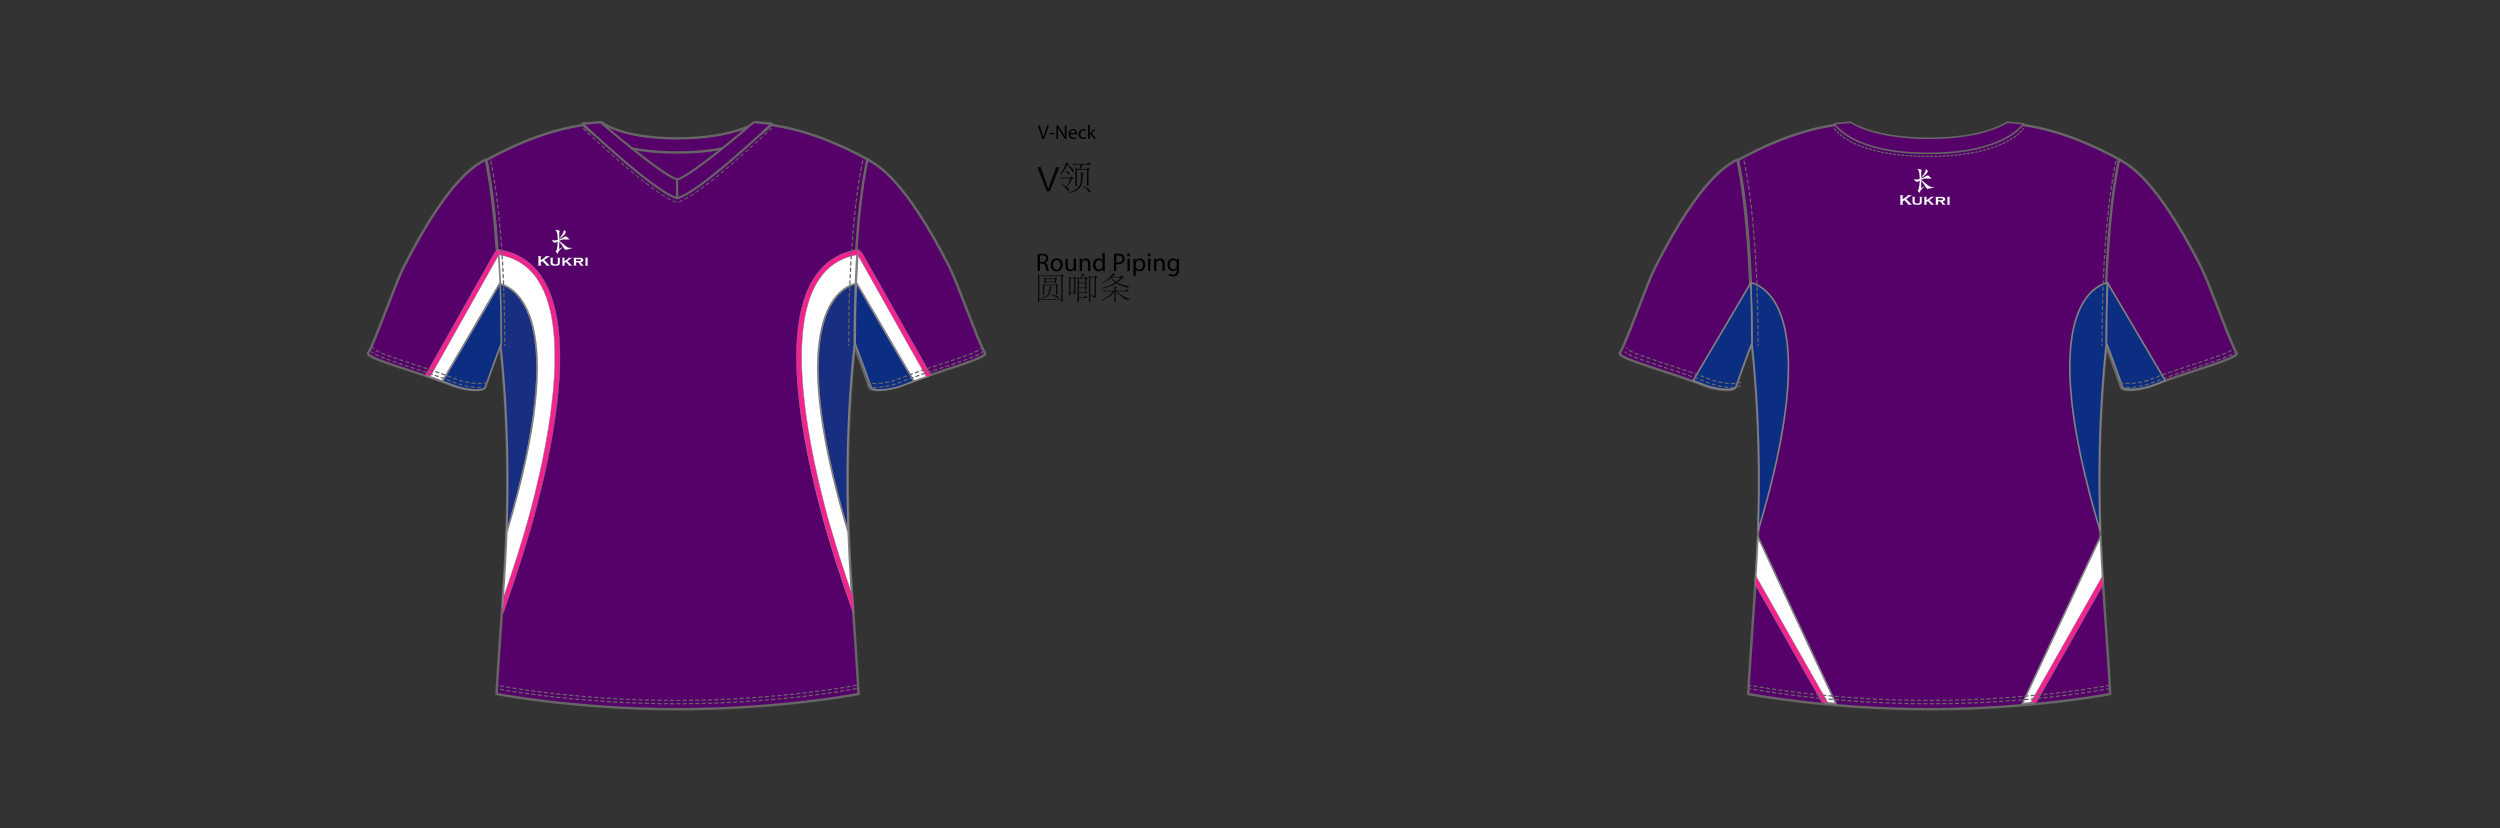 <?xml version="1.0" encoding="UTF-8"?><svg xmlns:xlink="http://www.w3.org/1999/xlink" xmlns="http://www.w3.org/2000/svg" contentScriptType="text/ecmascript" zoomAndPan="magnify" contentStyleType="text/css" style="position: relative; overflow: visible;" version="1.1" width="1600" preserveAspectRatio="xMinYMin meet" viewBox="0 0 1600 530" height="530" x="0" y="0"><rect x="0" y="0" width="1600" height="530" fill="#333333" stroke="none"/><svg contentScriptType="text/ecmascript" zoomAndPan="magnify" xmlns:xlink="http://www.w3.org/1999/xlink" contentStyleType="text/css" id="102_FRONT" style="overflow: visible;" version="1.1" width="880" preserveAspectRatio="xMinYMin meet" viewBox="-160 0 660 503" height="530" class="" xmlns="http://www.w3.org/2000/svg" x="0" y="0">
    <svg contentScriptType="text/ecmascript" zoomAndPan="magnify" xmlns:xlink="http://www.w3.org/1999/xlink" contentStyleType="text/css" id="71_1_BODY_FRONT" style="" version="1.1" width="235" xml:space="preserve" preserveAspectRatio="xMidYMid meet" viewBox="-0.604 -0.296 235 358" height="358" xmlns="http://www.w3.org/2000/svg" x="134.00" y="74.00">
        <defs/>
        <g>
            <path stroke-linecap="round" fabric-x="249.63" fabric-y="167.48" fill="#56006A" data-p="1" stroke-linejoin="round" id="71_1_BODY_FRONT_L0_S1" d="M159.11,3.835    c-6.719,2.957-19.946,6.98-42.163,6.98c-22.218,0-35.445-4.023-42.164-6.98c-3.904-1.718-5.611-3.075-5.611-3.075    C54.984,1.425,31.774,5.793,0.76,22.972c0,0,8.523,33.926,8.523,112.084c8.238,76.441,2.334,140.611,1.054,160.633    c-0.577,8.965-3.272,47.105-3.284,51.537c0,0,47.33,9.244,110.019,9.244c62.688,0,109.77-9.244,109.77-9.244    c-0.012-4.432-2.707-42.572-3.284-51.537c-1.28-20.021-7.185-84.191,1.055-160.633c0-78.158,8.523-112.084,8.523-112.084    C202.118,5.793,178.909,1.425,164.723,0.76C164.723,0.76,163.015,2.118,159.11,3.835z" stroke="#666465" stroke-width="1.52"/></g></svg>
    <svg contentScriptType="text/ecmascript" zoomAndPan="magnify" xmlns:xlink="http://www.w3.org/1999/xlink" contentStyleType="text/css" id="83_1_SLEEVE_FRONT" version="1.1" width="378" xml:space="preserve" preserveAspectRatio="xMidYMid meet" viewBox="-0.765 -0.145 378 142" height="142" xmlns="http://www.w3.org/2000/svg" x="62.00" y="96.00">
        <defs/>
        <g>
            <path stroke-linecap="round" fill="#56006A" data-p="1" stroke-linejoin="round" d="M72.229,0.76    c0,0,8.505,33.856,8.505,111.852c-1.624,3.681-9.883,26.881-9.883,26.881c-2.67,2.67-14.073,0.475-18.523-1.328    c-20.613-8.353-53.83-16.667-51.447-19.996c3.393-4.74,16.389-41.957,21.496-52.002C50.365,11.137,66.923,3.7,72.229,0.76z" id="83_1_SLEEVE_FRONT_L0_S1" stroke="#666465" stroke-width="1.52"/>
            <path stroke-linecap="round" fabric-x="383.19" fabric-y="146.28" fill="#56006A" data-p="1" stroke-linejoin="round" d="M304.122,0.76    c0,0-8.505,33.856-8.505,111.852c1.624,3.681,9.883,26.881,9.883,26.881c2.67,2.67,14.073,0.475,18.523-1.328    c20.613-8.353,53.83-16.667,51.447-19.996c-3.393-4.74-16.389-41.957-21.496-52.002C325.986,11.137,309.429,3.7,304.122,0.76z" id="83_1_SLEEVE_FRONT_L1_S1" stroke="#666465" stroke-width="1.52"/></g></svg>
    <svg contentScriptType="text/ecmascript" zoomAndPan="magnify" xmlns:xlink="http://www.w3.org/1999/xlink" contentStyleType="text/css" id="5739_1_PANEL_FRONT" version="1.1" width="221" xml:space="preserve" preserveAspectRatio="xMidYMid meet" viewBox="-0.908 -0.436 221 217" height="217" xmlns="http://www.w3.org/2000/svg" x="141.00" y="153.00">
        <defs/>
        <g>
            <path fabric-x="348.21" fabric-y="197.16" fill="#172E81" data-p="3" id="5739_1_PANEL_FRONT_L0_S3" d="M213.298,169.801C173.76,38.09,208.673,21.067,217.716,18.877    c-0.431,11.015-0.692,23.322-0.692,36.991C212.267,99.997,212.231,140.026,213.298,169.801z" stroke="#807F83"/>
            <path data-p="2" fill="#FFFFFF" d="M201.797,173.152c-0.949-3.231-1.814-6.052-2.769-9.502    C181.993,101.904,165.791,8.633,218.646,0.588c-0.355,5.645-0.673,11.737-0.93,18.289c-9.043,2.19-43.956,19.213-4.418,150.924    c0.769,21.49,2.108,37.633,2.656,46.121c-0.745-1.645-2.519-6.751-6.428-18.265C207.233,190.904,204.461,182.23,201.797,173.152z" id="5739_1_PANEL_FRONT_L1_S2" stroke="#807F83"/>
            <path data-p="3" fill="#172E81" d="M5.886,169.801C45.424,38.089,10.511,21.067,1.468,18.876    C1.896,29.892,2.16,42.198,2.16,55.868C6.917,99.997,6.95,140.026,5.886,169.801z" id="5739_1_PANEL_FRONT_L2_S3" stroke="#807F83"/>
            <path data-p="2" fill="#FFFFFF" d="M17.387,173.152c0.949-3.231,1.814-6.052,2.767-9.502    C37.188,101.904,53.393,8.633,0.538,0.588c0.355,5.645,0.673,11.737,0.93,18.289c9.043,2.19,43.956,19.213,4.418,150.924    c-0.769,21.49-2.108,37.633-2.656,46.121c0.745-1.645,2.519-6.751,6.426-18.265C11.946,190.904,14.723,182.23,17.387,173.152z" id="5739_1_PANEL_FRONT_L3_S2" stroke="#807F83"/></g></svg>
    <svg contentScriptType="text/ecmascript" zoomAndPan="magnify" xmlns:xlink="http://www.w3.org/1999/xlink" contentStyleType="text/css" id="5741_1_PANEL_FRONT" version="1.1" width="306" xml:space="preserve" preserveAspectRatio="xMidYMid meet" viewBox="-0.56 -0.511 306 87" height="87" xmlns="http://www.w3.org/2000/svg" x="99.00" y="151.00">
        <defs/>
        <g>
            <path data-p="3" fill="#0C2E82" id="5741_1_PANEL_FRONT_L0_S3" d="M35.057,84.126c0,0,8.259-23.2,9.883-26.881c0-13.185-0.243-25.104-0.647-35.816    l-0.024-1.342l-1.063,1.798L9.206,80.003l0,0c1.171,0.447,6.222,2.347,7.327,2.795C20.983,84.601,32.387,86.796,35.057,84.126z" stroke="#807F83"/>
            <polygon data-p="2" fill="#FFFFFF" id="5741_1_PANEL_FRONT_L1_S2" points="43.295,1.739 0.73,77.065 9.206,80.003 44.268,20.087 " stroke="#807F83"/>
            <path data-p="3" fill="#0C2E82" id="5741_1_PANEL_FRONT_L2_S3" d="M269.727,84.126c0,0-8.259-23.2-9.883-26.881c0-13.185,0.243-25.104,0.647-35.816    l0.024-1.342l1.063,1.798l33.999,58.118l0,0c-1.171,0.447-6.222,2.347-7.327,2.795C283.8,84.601,272.396,86.796,269.727,84.126z" stroke="#807F83"/>
            <polygon data-p="2" fill="#FFFFFF" id="5741_1_PANEL_FRONT_L3_S2" points="261.488,1.739 304.053,77.065 295.577,80.003 260.516,20.087 " stroke="#807F83"/></g></svg>
    <svg contentScriptType="text/ecmascript" zoomAndPan="magnify" xmlns:xlink="http://www.w3.org/1999/xlink" data-edging="Round Piping" contentStyleType="text/css" id="5744_1_EDGING_FRONT" style="" version="1.1" width="220" xml:space="preserve" preserveAspectRatio="xMidYMid meet" viewBox="-0.561 -0.474 220 222" height="222" xmlns="http://www.w3.org/2000/svg" x="142.00" y="151.00">
        <defs/>
        <g>
            <path data-p="4" fill="#F2238F" id="5744_1_EDGING_FRONT_L0_S4" d="M1.001,3.321c10.044,1.835,17.924,7.132,23.428,15.751    c20.536,32.154,4.889,104.78-6.267,145.209c-0.686,2.485-1.319,4.618-1.989,6.875l-0.771,2.604    c-2.413,8.224-5.152,16.906-7.712,24.445c-1.014,2.985-1.952,5.766-2.8,8.277c-0.53,1.571-1.025,3.039-1.484,4.392    c-0.178,2.517-0.332,4.699-0.448,6.513c-0.057,0.879-0.134,2.047-0.227,3.429l0.294,0.133c0.583-1.287,2.224-6.148,4.708-13.508    c0.847-2.509,1.784-5.289,2.797-8.271c2.573-7.578,5.326-16.302,7.751-24.564l0.768-2.595c0.675-2.272,1.312-4.417,2.006-6.931    c13.788-49.972,26.004-116.148,5.902-147.622c-6.1-9.551-14.802-15.342-26.01-17.206L0.261,0.161L0.135,0.144    c0.094,1.43,0.189,1.643,0.278,3.132L1.001,3.321z" stroke-width="0.25" stroke="#807F83"/>
            <path fabric-x="341.85" fabric-y="162.18" fill="#F2238F" data-p="4" d="M217.78,3.321c-10.044,1.835-17.924,7.132-23.428,15.751    c-20.536,32.154-4.889,104.78,6.267,145.209c0.686,2.485,1.319,4.618,1.989,6.875l0.771,2.604    c2.413,8.224,5.152,16.906,7.712,24.445c1.014,2.985,1.952,5.766,2.8,8.277c0.53,1.571,1.025,3.039,1.484,4.392    c0.178,2.517,0.332,4.699,0.448,6.513c0.057,0.879,0.134,2.047,0.227,3.429l-0.294,0.133c-0.583-1.287-2.224-6.148-4.708-13.508    c-0.847-2.509-1.784-5.289-2.797-8.271c-2.573-7.578-5.326-16.302-7.751-24.564l-0.768-2.595    c-0.675-2.272-1.312-4.417-2.006-6.931c-13.788-49.972-26.004-116.148-5.902-147.622c6.1-9.551,14.802-15.342,26.01-17.206    l0.687-0.091l0.126-0.017c-0.094,1.43-0.189,1.643-0.278,3.132L217.78,3.321z" id="5744_1_EDGING_FRONT_L1_S4" stroke="#807F83" stroke-width="0.25"/></g></svg>
    <svg contentScriptType="text/ecmascript" zoomAndPan="magnify" xmlns:xlink="http://www.w3.org/1999/xlink" data-edging="Round Piping" contentStyleType="text/css" id="3109_3_EDGING_FRONT" style="" version="1.1" width="308" xml:space="preserve" preserveAspectRatio="xMidYMid meet" viewBox="-0.245 -0.371 308 79" height="79" xmlns="http://www.w3.org/2000/svg" x="98.00" y="151.00">
        <defs/>
        <g>
            <path data-p="4" fill="#F2238F" id="3109_3_EDGING_FRONT_L0_S4" d="M266.025,3.437l41.369,73.247c-0.967,0.324-1.934,0.667-2.896,0.995    l-41.65-74.065c0.089-1.49,0.175-1.804,0.269-3.233C263.117,0.38,264.442,0.603,266.025,3.437z" stroke-width="0.25" stroke="#807F83"/>
            <path data-p="4" fill="#F2238F" id="3109_3_EDGING_FRONT_L1_S4" d="M41.552,3.203L0.183,76.45c0.967,0.324,1.934,0.667,2.896,0.995    l41.65-74.065c-0.089-1.49-0.175-1.804-0.269-3.233C44.46,0.146,43.135,0.369,41.552,3.203z" stroke-width="0.25" stroke="#807F83"/></g></svg>
    <svg xmlns:a="http://ns.adobe.com/AdobeSVGViewerExtensions/3.0/" contentScriptType="text/ecmascript" zoomAndPan="magnify" xmlns:xlink="http://www.w3.org/1999/xlink" contentStyleType="text/css" id="109_1_STITCHING_FRONT" version="1.0" width="373" xml:space="preserve" preserveAspectRatio="xMidYMid meet" viewBox="-0.456 -0.52 373 331" height="331" xmlns="http://www.w3.org/2000/svg" x="65.00" y="97.00">
        <defs/>
        <g>
            <path stroke-linecap="round" fill="none" stroke-linejoin="round" stroke-dasharray="1.927 1.927" id="109_1_STITCHING_FRONT_L0" d="    M72.614,0.385c0,0,8.506,33.856,8.506,111.852" stroke="#666465" stroke-width="0.769"/>
            <path stroke-linecap="round" fill="none" stroke-linejoin="round" stroke-dasharray="1.927 1.927" id="109_1_STITCHING_FRONT_L1" d="    M298.534,0.385c0,0-8.507,33.856-8.507,111.852" stroke="#666465" stroke-width="0.769"/>
            <path stroke-linecap="round" fill="none" stroke-linejoin="round" stroke-dasharray="1.921 1.921" id="109_1_STITCHING_FRONT_L2" d="    M301.413,136.709c2.662,2.661,14.271,0.234,18.707-1.563c18.617-7.545,47.553-15.057,51.061-18.871" stroke="#666465" stroke-width="0.767"/>
            <path stroke-linecap="round" fill="none" stroke-linejoin="round" stroke-dasharray="1.921 1.921" id="109_1_STITCHING_FRONT_L3" d="    M300.925,134.569c3.494,1.979,14.014,0.218,18.174-1.468c19.256-7.804,49.553-15.573,51.328-19.252" stroke="#666465" stroke-width="0.767"/>
            <path stroke-linecap="round" fill="none" stroke-linejoin="round" stroke-dasharray="1.921 1.921" id="109_1_STITCHING_FRONT_L4" d="    M70.151,136.709c-2.66,2.661-14.27,0.234-18.707-1.563c-18.617-7.545-47.551-15.057-51.061-18.871" stroke="#666465" stroke-width="0.767"/>
            <path stroke-linecap="round" fill="none" stroke-linejoin="round" stroke-dasharray="1.921 1.921" id="109_1_STITCHING_FRONT_L5" d="    M70.64,134.569c-3.492,1.979-14.012,0.218-18.174-1.468C33.21,125.298,2.915,117.528,1.138,113.85" stroke="#666465" stroke-width="0.767"/>
            <path stroke-linecap="round" fill="none" stroke-linejoin="round" stroke-dasharray="1.921 1.921" id="109_1_STITCHING_FRONT_L6" d="    M294.618,320.763c0,0-46.842,9.196-109.213,9.196c-62.367,0-109.457-9.196-109.457-9.196" stroke="#666465" stroke-width="0.767"/>
            <path stroke-linecap="round" fill="none" stroke-linejoin="round" stroke-dasharray="1.921 1.921" id="109_1_STITCHING_FRONT_L7" d="    M294.618,318.719c0,0-46.842,9.195-109.213,9.195c-62.367,0-109.457-9.195-109.457-9.195" stroke="#666465" stroke-width="0.767"/></g></svg>
    <svg contentScriptType="text/ecmascript" zoomAndPan="magnify" xmlns:xlink="http://www.w3.org/1999/xlink" contentStyleType="text/css" id="159_1_COLLAR_FRONT" version="1.1" width="117" xml:space="preserve" preserveAspectRatio="xMidYMid meet" viewBox="-0.162 -0.515 117 51" height="51" xmlns="http://www.w3.org/2000/svg" x="193.00" y="73.00">
        <defs/>
        <g>
            <path stroke-linecap="round" fill="#56006A" data-p="1" stroke-linejoin="round" d="M106.332,0.744    c0,0-14.012,9.785-48.189,9.785S12.22,0.744,12.22,0.744L0.744,1.695c0,0,10.032,17.41,57.398,17.41    c46.822,0,57.398-17.41,57.398-17.41L106.332,0.744z" id="159_1_COLLAR_FRONT_L0_S1" stroke="#666465" stroke-width="1.487"/>
            <path stroke-linecap="round" fill="#56006A" data-p="1" stroke-linejoin="round" d="M0.751,1.695    c0,0,43.813,41.771,57.373,45.165l0.025-11.412C49.211,33.307,11.667,0.744,11.667,0.744L0.751,1.695" id="159_1_COLLAR_FRONT_L1_S1" stroke="#666465" stroke-width="1.3"/>
            <path stroke-linecap="round" fabric-x="289.91" fabric-y="82.68" fill="#56006A" data-p="1" stroke-linejoin="round" d="M115.546,1.695    c0,0-43.813,41.771-57.373,45.165L58.15,35.448c8.938-2.141,46.481-34.704,46.481-34.704L115.546,1.695" id="159_1_COLLAR_FRONT_L2_S1" stroke="#666465" stroke-width="1.3"/>
            <path stroke-linecap="round" fill="none" stroke-linejoin="round" stroke-dasharray="1.95 1.95" d="    M115.546,4.294c0,0-43.861,41.772-57.422,45.165C44.565,46.067,0.751,4.294,0.751,4.294" id="159_1_COLLAR_FRONT_L3" stroke="#666465" stroke-width="0.65"/></g></svg>
    <svg xmlns:a="http://ns.adobe.com/AdobeSVGViewerExtensions/3.0/" contentScriptType="text/ecmascript" zoomAndPan="magnify" xmlns:xlink="http://www.w3.org/1999/xlink" contentStyleType="text/css" id="23259_1_SIDESPLITS_FRONT" version="1.0" width="95" xml:space="preserve" preserveAspectRatio="xMidYMid meet" viewBox="0 -0.75 95 57" height="57" class="dummy" xmlns="http://www.w3.org/2000/svg" x="0.00" y="0.00">
        <defs/>
        <g/></svg>
    <svg contentScriptType="text/ecmascript" zoomAndPan="magnify" xmlns:xlink="http://www.w3.org/1999/xlink" contentStyleType="text/css" id="496_1_BRANDING_FRONT" version="1.1" width="32" xml:space="preserve" preserveAspectRatio="xMidYMid meet" viewBox="-0.625 -0.603 32 23" height="23" xmlns="http://www.w3.org/2000/svg" x="166.00" y="139.00">
        <defs/>
        <g>
            <path data-p="3" fill="#FFFFFF" stroke-width="0.1" d="M2.879,19.028l-1.023,0.709v1.563c0,0.092,0.024,0.158,0.07,0.205    c0.047,0.049,0.132,0.082,0.25,0.109v0.135H0.05v-0.135c0.118-0.029,0.201-0.064,0.25-0.111c0.044-0.049,0.066-0.111,0.066-0.203    v-4.934c0-0.086-0.022-0.152-0.066-0.197c-0.049-0.047-0.132-0.088-0.25-0.115v-0.135h2.126v0.135    c-0.121,0.027-0.206,0.064-0.25,0.111c-0.046,0.047-0.07,0.115-0.07,0.201v2.043l2.795-1.967c0.133-0.09,0.197-0.158,0.197-0.215    c0-0.088-0.095-0.139-0.289-0.174v-0.135h2.796v0.135c-0.12,0.023-0.202,0.045-0.249,0.074c-0.053,0.023-0.195,0.119-0.437,0.289    l-0.386,0.277L3.969,18.28l2.625,2.703c0.241,0.252,0.418,0.414,0.523,0.484c0.109,0.076,0.246,0.123,0.407,0.146v0.135H4.858    v-0.135c0.178-0.035,0.266-0.088,0.266-0.166c0-0.037-0.079-0.139-0.239-0.313L2.879,19.028z" id="542_1_BRANDING_FRONT_L0_S1" stroke="#666465"/>
            <path data-p="3" fill="#FFFFFF" stroke-width="0.1" d="M13.443,17.409v2.539c0,0.572-0.138,0.998-0.4,1.271    c-0.431,0.426-1.236,0.639-2.422,0.639c-0.8,0-1.441-0.102-1.928-0.309c-0.354-0.152-0.595-0.359-0.723-0.645    c-0.122-0.256-0.181-0.572-0.181-0.957v-2.539c0-0.086-0.027-0.158-0.068-0.201c-0.048-0.049-0.128-0.084-0.25-0.121v-0.119h1.968    v0.119c-0.119,0.033-0.201,0.072-0.251,0.119c-0.044,0.045-0.065,0.117-0.065,0.203v2.305c0,0.268,0.027,0.477,0.083,0.619    c0.055,0.141,0.152,0.258,0.286,0.348c0.271,0.186,0.669,0.279,1.187,0.279c0.514,0,0.91-0.094,1.185-0.279    c0.135-0.09,0.224-0.207,0.278-0.348c0.053-0.143,0.082-0.352,0.082-0.619v-2.305c0-0.086-0.025-0.158-0.067-0.197    c-0.048-0.053-0.126-0.088-0.249-0.125v-0.119h1.85v0.119c-0.118,0.033-0.198,0.072-0.244,0.119    C13.466,17.25,13.443,17.323,13.443,17.409z" id="542_1_BRANDING_FRONT_L1_S1" stroke="#666465"/>
            <path data-p="3" fill="#FFFFFF" stroke-width="0.1" d="M17.082,19.575l-0.808,0.549v1.186c0,0.088,0.023,0.158,0.071,0.203    c0.047,0.045,0.133,0.084,0.248,0.111v0.125h-1.962v-0.125c0.107-0.023,0.194-0.061,0.238-0.105    c0.048-0.051,0.071-0.117,0.071-0.199v-3.91c0-0.09-0.023-0.158-0.066-0.201c-0.048-0.049-0.13-0.084-0.243-0.121v-0.119h1.962    v0.119c-0.115,0.033-0.201,0.072-0.248,0.119c-0.048,0.045-0.071,0.113-0.071,0.201v1.555l2.117-1.42    c0.151-0.105,0.23-0.193,0.23-0.275c0-0.088-0.09-0.146-0.289-0.18v-0.119h2.506v0.119c-0.125,0.021-0.229,0.055-0.317,0.105    c-0.082,0.047-0.296,0.193-0.636,0.443l-1.865,1.299l2.062,2.02c0.268,0.266,0.46,0.438,0.573,0.514    c0.115,0.076,0.241,0.131,0.396,0.156v0.125h-2.44v-0.125c0.179-0.033,0.269-0.088,0.269-0.166c0-0.029-0.011-0.057-0.028-0.08    c-0.027-0.027-0.102-0.105-0.237-0.234L17.082,19.575z" id="542_1_BRANDING_FRONT_L2_S1" stroke="#666465"/>
            <path data-p="3" fill="#FFFFFF" stroke-width="0.1" d="M23.28,19.788v1.521c0,0.088,0.021,0.158,0.064,0.203    c0.048,0.045,0.128,0.084,0.247,0.111v0.125h-1.968v-0.125c0.119-0.023,0.198-0.061,0.247-0.105    c0.048-0.051,0.071-0.117,0.071-0.199v-3.91c0-0.09-0.023-0.158-0.069-0.201c-0.051-0.049-0.13-0.084-0.249-0.121v-0.119h3.663    c0.48,0,0.841,0.021,1.092,0.064c0.25,0.039,0.472,0.115,0.667,0.227c0.404,0.225,0.607,0.588,0.607,1.1    c0,0.389-0.128,0.688-0.371,0.908c-0.251,0.217-0.651,0.369-1.201,0.467l1.06,1.262c0.195,0.232,0.351,0.393,0.463,0.473    c0.116,0.086,0.247,0.141,0.393,0.156v0.125h-2.359v-0.125c0.174-0.033,0.262-0.098,0.262-0.186c0-0.063-0.06-0.156-0.166-0.285    l-1.115-1.365H23.28z M23.28,18.917h2.017c0.311,0,0.532-0.027,0.685-0.088c0.202-0.07,0.309-0.223,0.309-0.447    c0-0.201-0.074-0.338-0.218-0.418c-0.146-0.08-0.398-0.123-0.775-0.123H23.28V18.917z" id="542_1_BRANDING_FRONT_L3_S1" stroke="#666465"/>
            <path data-p="3" fill="#FFFFFF" stroke-width="0.1" d="M30.311,17.409v3.9c0,0.088,0.023,0.158,0.068,0.203    c0.048,0.045,0.134,0.084,0.247,0.111v0.125h-1.968v-0.125c0.117-0.023,0.194-0.061,0.244-0.105    c0.048-0.051,0.071-0.117,0.071-0.199v-3.91c0-0.09-0.023-0.158-0.066-0.201c-0.046-0.049-0.132-0.084-0.249-0.121v-0.119h1.968    v0.119c-0.113,0.033-0.199,0.072-0.247,0.119C30.334,17.25,30.311,17.319,30.311,17.409z" id="542_1_BRANDING_FRONT_L4_S1" stroke="#666465"/>
            <path data-p="3" fill="#FFFFFF" stroke-width="0.1" d="M18.702,10.819c-1.38-0.521-2.165-1.354-3.456-2.42    c-0.941-0.777-1.631-1.27-2.166-1.686c0-0.031,0-0.049,0-0.084c0.281-0.135,0.609-0.283,1.007-0.436    c1.432-0.553,2.644-0.354,3.437-0.278c0.786,0.072,1.499,0,1.866-0.274c-0.321-0.094-0.819-0.461-1.459-1.195    c-0.678-0.789-1.318-0.58-2.779,0.369c-0.728,0.479-1.428,0.775-2.073,0.985c0-0.108-0.004-0.212-0.006-0.321    c0.397-0.271,1.404-0.979,2.501-1.953c1.401-1.251,1.481-2.109,1.519-2.313c0.044-0.201-0.08-0.275-0.385-0.523    c-0.305-0.25-0.571-0.572-0.833-0.396c-0.26,0.175-0.04,0.322-0.185,0.871c-0.137,0.543-0.505,1.193-1.5,2.587    c-0.551,0.78-0.91,1.171-1.124,1.362c-0.012-1.402-0.041-2.99,0.013-3.329c0.08-0.521,0.159-0.4,0.271-0.823    c0.11-0.422-0.325-0.596-1.086-0.798c-0.755-0.197-1.843-0.144-1.356,0.198c0.499,0.359,0.699,0.995,0.699,0.995    s0.421,0.891,0.546,4.704c-0.365,0.088-0.707,0.156-1.027,0.23c-1.096,0.244-1.754-0.009-2.481-0.191c0,0,0.742,1.967,1.955,1.742    c0.671-0.12,1.031-0.366,1.558-0.691c-0.069,2.461-0.64,4.807-0.64,4.807l0.376,0.207c-0.479,0.234-0.884,0.472-1.02,0.712    c0,0,0.089,0.344,0.391,0.792c0.304,0.445,0.727,0.951,0.849,0.857c0.126-0.105,0.229-1.142,1.046-1.962    c0.811-0.822,1.66-1.744,1.66-1.744l-0.021-0.294c0,0-0.589,0.452-1.381,0.901c-0.121,0.07-0.266,0.145-0.416,0.215    c0.014-0.791,0.047-3.115,0.072-4.326c0.333,0.419,0.742,0.918,1.161,1.41c1.035,1.221,1.146,1.888,1.601,2.439    c0.453,0.545,0.922,0.979,1.178,1.053c0.254,0.073,3.691-1.144,4.011-1.121C20.99,10.57,20.082,11.345,18.702,10.819z" id="542_1_BRANDING_FRONT_L5_S1" stroke="#666465"/></g></svg>
    <svg xmlns:a="http://ns.adobe.com/AdobeSVGViewerExtensions/3.0/" contentScriptType="text/ecmascript" zoomAndPan="magnify" xmlns:xlink="http://www.w3.org/1999/xlink" contentStyleType="text/css" id="18724_1_SUPPLIERNOTE_FRONT" style="overflow: visible;" version="1.0" width="87" xml:space="preserve" preserveAspectRatio="xMidYMid meet" viewBox="-0.285 -0.575 87 15" height="15" class="suppliernote" xmlns="http://www.w3.org/2000/svg" x="470" y="153">
        <defs/>
        <g>
            <path d="M0,0.717c0.687-0.14,1.686-0.233,2.604-0.233c1.452,0,2.403,0.281,3.059,0.874c0.514,0.453,0.826,1.17,0.826,1.997    c0,1.372-0.889,2.292-1.98,2.667v0.047c0.795,0.281,1.28,1.03,1.544,2.122c0.343,1.467,0.593,2.48,0.796,2.886H5.444    C5.273,10.78,5.04,9.875,4.758,8.564C4.445,7.114,3.869,6.567,2.637,6.521H1.358v4.555H0V0.717z M1.358,5.492h1.387    c1.451,0,2.372-0.796,2.372-1.997c0-1.357-0.984-1.95-2.419-1.95c-0.654,0-1.106,0.063-1.34,0.125V5.492z" id="18724_1_SUPPLIERNOTE_FRONT_L0"/>
            <path d="M11.466,11.248c-2.028,0-3.619-1.498-3.619-3.884c0-2.527,1.669-4.009,3.744-4.009c2.168,0,3.634,1.575,3.634,3.869    c0,2.808-1.949,4.024-3.743,4.024H11.466z M11.512,10.218c1.312,0,2.294-1.232,2.294-2.948c0-1.279-0.64-2.886-2.263-2.886    c-1.605,0-2.309,1.498-2.309,2.933c0,1.654,0.937,2.901,2.262,2.901H11.512z" id="18724_1_SUPPLIERNOTE_FRONT_L1"/>
            <path d="M23.275,9.017c0,0.78,0.015,1.466,0.062,2.059H22.12l-0.078-1.233h-0.031c-0.343,0.609-1.154,1.404-2.496,1.404    c-1.186,0-2.604-0.67-2.604-3.307V3.526h1.373v4.165c0,1.435,0.452,2.418,1.684,2.418c0.922,0,1.562-0.639,1.811-1.263    c0.078-0.188,0.124-0.438,0.124-0.702V3.526h1.374V9.017z" id="18724_1_SUPPLIERNOTE_FRONT_L2"/>
            <path d="M25.553,5.57c0-0.796-0.016-1.42-0.063-2.044h1.218l0.077,1.232h0.032c0.373-0.702,1.246-1.404,2.496-1.404    c1.043,0,2.666,0.624,2.666,3.213v4.509h-1.371V6.724c0-1.217-0.454-2.247-1.749-2.247c-0.89,0-1.59,0.64-1.841,1.404    c-0.062,0.171-0.092,0.421-0.092,0.64v4.555h-1.374V5.57z" id="18724_1_SUPPLIERNOTE_FRONT_L3"/>
            <path d="M40.731,0v9.126c0,0.671,0.015,1.436,0.062,1.95h-1.232l-0.063-1.31h-0.031c-0.42,0.842-1.325,1.481-2.557,1.481    c-1.826,0-3.245-1.544-3.245-3.837c-0.017-2.528,1.559-4.056,3.385-4.056c1.17,0,1.95,0.546,2.277,1.139h0.03V0H40.731z     M39.357,6.599c0-0.187-0.015-0.406-0.061-0.593c-0.203-0.858-0.952-1.576-1.982-1.576c-1.42,0-2.262,1.248-2.262,2.902    c0,1.544,0.764,2.808,2.23,2.808c0.922,0,1.764-0.624,2.014-1.638c0.046-0.188,0.061-0.375,0.061-0.593V6.599z" id="18724_1_SUPPLIERNOTE_FRONT_L4"/>
            <path d="M46.363,0.702c0.654-0.125,1.513-0.218,2.604-0.218c1.342,0,2.324,0.312,2.948,0.874c0.577,0.499,0.937,1.264,0.937,2.199    c0,0.952-0.281,1.701-0.827,2.247c-0.718,0.764-1.887,1.155-3.214,1.155c-0.404,0-0.78-0.016-1.092-0.094v4.212h-1.356V0.702z     M47.72,5.756c0.296,0.078,0.688,0.11,1.124,0.11c1.652,0,2.636-0.812,2.636-2.231c0-1.404-0.983-2.074-2.481-2.074    c-0.591,0-1.043,0.062-1.278,0.109V5.756z" id="18724_1_SUPPLIERNOTE_FRONT_L5"/>
            <path d="M55.191,2.137c-0.515,0-0.857-0.405-0.857-0.889c0-0.483,0.359-0.874,0.889-0.874c0.531,0,0.875,0.39,0.875,0.874    c0,0.484-0.344,0.889-0.89,0.889H55.191z M54.536,11.076v-7.55h1.374v7.55H54.536z" id="18724_1_SUPPLIERNOTE_FRONT_L6"/>
            <path d="M58.188,5.99c0-0.967-0.016-1.747-0.063-2.464h1.232l0.078,1.295h0.031c0.546-0.937,1.45-1.466,2.667-1.466    c1.841,0,3.214,1.544,3.214,3.837c0,2.714-1.668,4.056-3.432,4.056c-1.015,0-1.873-0.437-2.324-1.185h-0.031v4.103h-1.373V5.99z     M59.561,8.002c0,0.188,0.016,0.391,0.062,0.562c0.234,0.952,1.076,1.607,2.044,1.607c1.451,0,2.293-1.186,2.293-2.917    c0-1.513-0.78-2.808-2.229-2.808c-0.938,0-1.826,0.655-2.091,1.685c-0.032,0.187-0.078,0.39-0.078,0.562V8.002z" id="18724_1_SUPPLIERNOTE_FRONT_L7"/>
            <path d="M67.719,2.137c-0.516,0-0.858-0.405-0.858-0.889c0-0.483,0.358-0.874,0.889-0.874c0.531,0,0.874,0.39,0.874,0.874    c0,0.484-0.343,0.889-0.889,0.889H67.719z M67.063,11.076v-7.55h1.373v7.55H67.063z" id="18724_1_SUPPLIERNOTE_FRONT_L8"/>
            <path d="M70.714,5.57c0-0.796-0.017-1.42-0.063-2.044h1.217l0.078,1.232h0.03c0.376-0.702,1.25-1.404,2.496-1.404    c1.046,0,2.669,0.624,2.669,3.213v4.509h-1.374V6.724c0-1.217-0.452-2.247-1.747-2.247c-0.889,0-1.592,0.64-1.841,1.404    c-0.062,0.171-0.094,0.421-0.094,0.64v4.555h-1.372V5.57z" id="18724_1_SUPPLIERNOTE_FRONT_L9"/>
            <path d="M85.83,9.969c0,1.747-0.358,2.792-1.076,3.463c-0.749,0.671-1.81,0.905-2.761,0.905c-0.906,0-1.904-0.218-2.512-0.624    l0.344-1.061c0.498,0.327,1.278,0.608,2.214,0.608c1.404,0,2.434-0.733,2.434-2.652V9.781h-0.031    c-0.405,0.702-1.231,1.264-2.402,1.264c-1.871,0-3.213-1.591-3.213-3.697c0-2.558,1.669-3.993,3.416-3.993    c1.311,0,2.013,0.671,2.356,1.295h0.03l0.047-1.124h1.218c-0.048,0.53-0.063,1.139-0.063,2.059V9.969z M84.458,6.49    c0-0.219-0.017-0.422-0.078-0.609c-0.25-0.812-0.905-1.466-1.919-1.466c-1.311,0-2.247,1.107-2.247,2.87    c0,1.466,0.764,2.714,2.231,2.714c0.858,0,1.623-0.53,1.903-1.419c0.077-0.218,0.109-0.483,0.109-0.733V6.49z" id="18724_1_SUPPLIERNOTE_FRONT_L10"/></g></svg>
    <svg xmlns:a="http://ns.adobe.com/AdobeSVGViewerExtensions/3.0/" contentScriptType="text/ecmascript" zoomAndPan="magnify" xmlns:xlink="http://www.w3.org/1999/xlink" contentStyleType="text/css" id="18724_1_SUPPLIERNOTETRANSLATION_FRONT" style="overflow: visible;" version="1.0" width="57" xml:space="preserve" preserveAspectRatio="xMidYMid meet" viewBox="-0.369 -0.02 57 18" height="18" xmlns="http://www.w3.org/2000/svg" x="470" y="166">
        <defs/>
        <g>
            <path fill="#0D0C0C" d="M0,0.495l1.145,0.83L0.961,1.767v15.442c0,0.156-0.1,0.234-0.296,0.234c-0.123,0-0.278-0.034-0.462-0.109    C0.067,17.222,0,17.07,0,16.875c0-0.206,0.019-0.486,0.055-0.84c0.063-0.282,0.094-0.876,0.094-1.792V1.807    C0.148,1.302,0.099,0.863,0,0.495z M14.618,1.325v0.442H0.487V1.325H14.618z M14.618,15.75v0.442H0.487V15.75H14.618z     M8.386,8.295C8.566,8.351,8.658,8.43,8.658,8.532c0,0.101-0.075,0.187-0.22,0.255c-0.135,0.079-0.287,0.14-0.457,0.187    c-0.033,0.9-0.146,1.634-0.333,2.2c-0.151,0.645-0.364,1.146-0.637,1.506c-0.29,0.462-0.663,0.863-1.121,1.196    c-0.478,0.375-1.022,0.677-1.634,0.906c-0.663,0.272-1.412,0.47-2.246,0.599l-0.123-0.371c0.88-0.16,1.585-0.383,2.116-0.67    c0.516-0.264,0.99-0.586,1.431-0.967s0.779-0.797,1.019-1.244c0.219-0.447,0.383-0.921,0.495-1.422    c0.11-0.498,0.163-0.952,0.163-1.362c0-0.546-0.051-0.987-0.152-1.324C7.535,8.1,8.013,8.191,8.386,8.295z M4.199,6.844    L3.955,7.286v5.549c0,0.132-0.074,0.235-0.225,0.305c-0.187,0.074-0.336,0.109-0.448,0.109c-0.162,0-0.243-0.086-0.243-0.256    c0-0.048,0.006-0.14,0.021-0.274c0.011-0.281,0.018-0.533,0.018-0.766V7.507c0-0.603-0.013-1.023-0.038-1.257L4.199,6.844z     M11.456,6.844v0.442h-7.95V6.844H11.456z M5.083,3.09L4.841,3.532v2.09c0,0.132-0.076,0.233-0.226,0.303    c-0.187,0.072-0.336,0.11-0.447,0.11c-0.163,0-0.243-0.086-0.243-0.256c0-0.048,0.005-0.14,0.018-0.273    c0.012-0.281,0.02-0.535,0.02-0.767V3.752c0-0.604-0.013-1.021-0.037-1.254L5.083,3.09z M10.719,3.09v0.442h-6.33V3.09H10.719z     M10.719,5.006v0.441h-6.33V5.006H10.719z M10.457,13.375c0.643,0.203,1.125,0.391,1.447,0.556c0.34,0.165,0.566,0.29,0.673,0.371    c0.128,0.125,0.236,0.249,0.322,0.371c0.042,0.083,0.064,0.167,0.064,0.248c0,0.257-0.11,0.387-0.331,0.387    c-0.066,0-0.153-0.038-0.263-0.117c-0.109-0.038-0.253-0.117-0.428-0.233c-0.265-0.193-0.507-0.368-0.727-0.523    c-0.305-0.156-0.656-0.31-1.051-0.467c-0.461-0.231-1.087-0.485-1.877-0.757l0.209-0.333C9.139,13.002,9.793,13.17,10.457,13.375z     M11.73,3.383c0,0.11-0.186,0.26-0.557,0.456v0.858c0,0.282,0.007,0.464,0.02,0.548c0.011,0.086,0.018,0.187,0.018,0.296    c0,0.258-0.203,0.42-0.609,0.495c-0.198,0-0.297-0.065-0.297-0.192V3.532L10.157,3.09l0.648-0.647    C11.422,2.888,11.73,3.204,11.73,3.383z M12.467,7.137c0,0.109-0.185,0.259-0.557,0.452v4.174c0,0.279,0.007,0.465,0.018,0.549    c0.015,0.086,0.02,0.183,0.02,0.294c0,0.255-0.203,0.419-0.609,0.495c-0.199,0-0.299-0.066-0.299-0.194V7.285l-0.148-0.442    l0.649-0.647C12.159,6.642,12.467,6.957,12.467,7.137z M15.649,1.3c0.099,0.083,0.147,0.163,0.147,0.237    c0,0.122-0.241,0.321-0.722,0.601v12.031c0,0.914,0.018,1.512,0.055,1.793c0.024,0.352,0.037,0.633,0.037,0.841    c0,0.193-0.068,0.348-0.205,0.457c-0.196,0.074-0.352,0.111-0.462,0.111c-0.199,0-0.297-0.08-0.297-0.236V1.766l-0.187-0.441    l0.612-0.829C15.097,0.764,15.438,1.031,15.649,1.3z"/>
            <path fill="#0D0C0C" d="M18.818,1.819l1.213,0.832L19.849,3.09v10.268c0,0.159-0.107,0.239-0.322,0.239    c-0.135,0-0.302-0.034-0.503-0.109c-0.137-0.112-0.205-0.264-0.205-0.461c0-0.208,0.018-0.49,0.054-0.844    c0.062-0.284,0.093-0.885,0.093-1.805V3.128C18.964,2.624,18.916,2.19,18.818,1.819z M22.35,2.651V3.09h-2.945V2.651H22.35z     M22.35,11.481v0.442h-2.945v-0.442H22.35z M23.363,2.63c0.098,0.086,0.146,0.165,0.146,0.239c0,0.125-0.238,0.325-0.717,0.607    v6.311c0,0.92,0.019,1.522,0.054,1.804c0.027,0.355,0.038,0.64,0.038,0.845c0,0.196-0.068,0.353-0.204,0.46    c-0.2,0.076-0.356,0.111-0.47,0.111c-0.2,0-0.3-0.081-0.3-0.238V3.09l-0.185-0.439l0.616-0.832    C22.813,2.091,23.153,2.359,23.363,2.63z M23.97,1.968l1.214,0.829L25.001,3.24v13.944c0,0.16-0.108,0.24-0.323,0.24    c-0.134,0-0.302-0.034-0.501-0.109c-0.14-0.11-0.207-0.263-0.207-0.461c0-0.207,0.018-0.49,0.054-0.844    c0.062-0.283,0.092-0.885,0.092-1.804V3.276C24.117,2.77,24.068,2.336,23.97,1.968z M29.121,2.795v0.442h-4.563V2.795H29.121z     M29.121,5.595v0.44h-4.563v-0.44H29.121z M29.121,8.538v0.44h-4.563v-0.44H29.121z M30.079,11.519    c0.085,0.049,0.128,0.11,0.128,0.184c0,0.147-0.08,0.221-0.237,0.221h-5.41v-0.442h3.604l0.756-0.863    C29.323,10.923,29.711,11.225,30.079,11.519z M30.079,14.462c0.085,0.051,0.128,0.112,0.128,0.184c0,0.146-0.08,0.222-0.237,0.222    h-5.41v-0.442h3.604l0.756-0.864C29.323,13.868,29.711,14.168,30.079,14.462z M26.785,0.218c0.601,0.175,1.141,0.376,1.62,0.609    c0.083,0.086,0.128,0.157,0.128,0.222c0,0.109-0.079,0.194-0.239,0.255c-0.27,0.086-0.522,0.129-0.754,0.129    c-0.076,0.15-0.158,0.302-0.247,0.455c-0.09,0.148-0.187,0.287-0.292,0.413c-0.104,0.148-0.208,0.275-0.313,0.377    c-0.09,0.1-0.217,0.214-0.381,0.337L25.955,2.76c0.118-0.197,0.217-0.397,0.303-0.591c0.102-0.236,0.192-0.48,0.275-0.733    c0.083-0.268,0.152-0.54,0.2-0.807C26.75,0.5,26.768,0.366,26.785,0.218z M30.135,2.779c0.098,0.085,0.146,0.165,0.146,0.237    c0,0.125-0.238,0.325-0.717,0.609v2.925c0,0.921,0.018,1.521,0.053,1.803c0.025,0.355,0.038,0.64,0.038,0.845    c0,0.197-0.068,0.353-0.205,0.461c-0.199,0.074-0.355,0.11-0.469,0.11c-0.2,0-0.3-0.081-0.3-0.238V3.237l-0.186-0.442l0.619-0.829    C29.584,2.239,29.925,2.507,30.135,2.779z M30.888,1.231l1.215,0.83L31.92,2.503v14.681c0,0.16-0.108,0.24-0.323,0.24    c-0.134,0-0.301-0.034-0.501-0.109c-0.139-0.11-0.206-0.263-0.206-0.461c0-0.207,0.018-0.49,0.055-0.844    c0.062-0.283,0.093-0.885,0.093-1.804V2.539C31.036,2.034,30.986,1.6,30.888,1.231z M34.935,2.062v0.442h-3.458V2.062H34.935z     M34.943,1.231c0.473,0.271,0.813,0.54,1.022,0.81c0.098,0.086,0.146,0.167,0.146,0.238c0,0.125-0.246,0.325-0.736,0.608v10.561    c0,0.419-0.082,0.736-0.254,0.958c-0.143,0.197-0.348,0.355-0.609,0.479c-0.234,0.122-0.438,0.183-0.607,0.183    c0-0.269-0.045-0.472-0.132-0.607c-0.104-0.146-0.271-0.277-0.507-0.386c-0.27-0.124-0.57-0.203-0.905-0.24v-0.499    c0.644,0.186,1.219,0.277,1.729,0.277c0.165,0,0.27-0.036,0.314-0.109c0.06-0.061,0.089-0.221,0.089-0.48V2.503l-0.165-0.442    L34.943,1.231z"/>
            <path fill="#0D0C0C" d="M50.707,1.3c0.593,0.325,1.045,0.65,1.357,0.978c0.094,0.061,0.141,0.14,0.141,0.235    c0,0.108-0.102,0.217-0.305,0.325c-0.201,0.093-0.445,0.17-0.726,0.233c-0.99,1.111-1.852,1.946-2.577,2.495    c-0.705,0.527-1.519,1.017-2.444,1.47c-0.99,0.49-2.046,0.897-3.17,1.229c-1.167,0.378-2.644,0.741-4.426,1.082l-0.306-0.368    c1.854-0.472,3.242-0.875,4.169-1.211c0.859-0.273,1.684-0.596,2.475-0.968c0.678-0.345,1.354-0.75,2.033-1.208    c0.679-0.471,1.299-0.962,1.864-1.47c0.521-0.519,0.949-1.06,1.288-1.617l-0.146-0.442L50.707,1.3z M45.748,10.747h1.166    c-0.635,0.928-1.313,1.693-2.031,2.302c-0.825,0.695-1.704,1.338-2.635,1.927c-0.889,0.552-2.063,1.107-3.522,1.658l-0.255-0.343    c1.377-0.627,2.472-1.206,3.29-1.739c0.723-0.459,1.41-0.993,2.063-1.6C44.502,12.347,45.142,11.611,45.748,10.747z M45.331,0    c1.223,0.233,1.834,0.453,1.834,0.658c0,0.206-0.339,0.32-1.021,0.35c-0.621,0.846-1.304,1.555-2.051,2.13    c-0.682,0.578-1.46,1.097-2.331,1.557c-0.868,0.5-1.77,0.92-2.702,1.267l-0.22-0.386c0.971-0.456,1.766-0.847,2.383-1.176    c0.53-0.325,1.107-0.764,1.723-1.32c0.53-0.421,1.017-0.927,1.459-1.516C44.757,1.14,45.064,0.62,45.331,0z M39.136,10.339    c0.461,0.125,1.079,0.186,1.847,0.186h11.988l0.854-1.031c0.48,0.358,0.928,0.701,1.334,1.031    c0.111,0.063,0.168,0.134,0.168,0.222c0,0.146-0.1,0.22-0.296,0.22H40.982c-0.744,0.025-1.249,0.064-1.519,0.117L39.136,10.339z     M46.097,4.09c0.584,0.491,1.203,0.928,1.86,1.313c0.583,0.351,1.381,0.721,2.391,1.102c0.955,0.383,1.904,0.669,2.843,0.851    c0.833,0.216,1.692,0.368,2.578,0.459v0.254c-0.741,0-1.185,0.229-1.333,0.687c-1.306-0.298-2.379-0.631-3.214-0.994    c-1.146-0.391-2.127-0.84-2.943-1.352c-0.982-0.542-1.808-1.128-2.48-1.761c-0.708-0.664-1.335-1.409-1.881-2.237l0.479-0.206    C44.98,3.005,45.548,3.633,46.097,4.09z M50.836,2.062v0.442h-6.478V2.062H50.836z M46.401,7.95    c0.624,0.097,1.143,0.239,1.545,0.421c0.147,0.074,0.22,0.167,0.22,0.275c0,0.126-0.062,0.208-0.182,0.258    c-0.173,0.112-0.37,0.177-0.589,0.203v6.609c0,0.344,0.003,0.569,0.018,0.679c0.013,0.245,0.018,0.451,0.018,0.623    c0,0.281-0.19,0.422-0.571,0.422c-0.28,0-0.422-0.173-0.422-0.516c0-0.147,0.02-0.338,0.057-0.569    c0.022-0.245,0.035-0.459,0.035-0.642v-6.29C46.53,8.77,46.487,8.277,46.401,7.95z M49.647,12.42    c0.592,0.453,1.259,0.897,2.004,1.334c0.743,0.414,1.488,0.772,2.231,1.077c0.705,0.263,1.384,0.452,2.032,0.566l-0.041,0.353    c-0.662,0-1.104,0.197-1.321,0.589c-0.724-0.249-1.387-0.554-1.99-0.912c-0.643-0.376-1.208-0.778-1.69-1.205    c-0.543-0.394-1.075-0.823-1.597-1.286c-0.544-0.517-1.128-1.178-1.75-1.983l0.463-0.207C48.481,11.37,49.038,11.928,49.647,12.42    z"/></g></svg>
    <svg xmlns:a="http://ns.adobe.com/AdobeSVGViewerExtensions/3.0/" contentScriptType="text/ecmascript" zoomAndPan="magnify" xmlns:xlink="http://www.w3.org/1999/xlink" contentStyleType="text/css" id="265_1_SUPPLIERNOTE_FRONT" style="overflow: visible;" version="1.0" width="36" xml:space="preserve" preserveAspectRatio="xMidYMid meet" viewBox="-0.397 -0.804 36 10" height="10" class="suppliernote" xmlns="http://www.w3.org/2000/svg" x="470" y="75">
        <defs/>
        <g>
            <path id="265_1_SUPPLIERNOTE_FRONT_L0" d="M2.652,8.52L0,0.432h1.14L2.4,4.416C2.736,5.508,3.036,6.504,3.264,7.44h0.024C3.516,6.504,3.84,5.484,4.212,4.428    L5.58,0.432h1.116L3.804,8.52H2.652z"/>
            <path id="265_1_SUPPLIERNOTE_FRONT_L1" d="M9.984,4.896v0.768H7.02V4.896H9.984z"/>
            <path id="265_1_SUPPLIERNOTE_FRONT_L2" d="M11.256,8.52V0.432h1.152l2.58,4.092c0.588,0.948,1.068,1.788,1.44,2.628l0.036-0.012c-0.096-1.08-0.12-2.064-0.12-3.312    V0.432h0.984V8.52h-1.056l-2.568-4.104c-0.564-0.9-1.104-1.824-1.5-2.7l-0.036,0.012c0.06,1.02,0.072,1.992,0.072,3.336V8.52    H11.256z"/>
            <path id="265_1_SUPPLIERNOTE_FRONT_L3" d="M19.704,5.796c0.024,1.428,0.924,2.016,1.98,2.016c0.756,0,1.224-0.132,1.608-0.288l0.192,0.744    c-0.372,0.168-1.02,0.372-1.944,0.372c-1.776,0-2.856-1.188-2.856-2.928c0-1.764,1.044-3.144,2.736-3.144    c1.896,0,2.388,1.668,2.388,2.736c0,0.216-0.012,0.384-0.036,0.504L19.704,5.796z M22.788,5.04    c0.012-0.66-0.276-1.716-1.452-1.716c-1.08,0-1.536,0.984-1.62,1.716H22.788z"/>
            <path id="265_1_SUPPLIERNOTE_FRONT_L4" d="M29.256,8.316c-0.276,0.132-0.888,0.336-1.668,0.336c-1.752,0-2.892-1.188-2.892-2.976c0-1.788,1.224-3.096,3.12-3.096    c0.624,0,1.176,0.156,1.464,0.312l-0.24,0.804c-0.252-0.132-0.648-0.276-1.224-0.276c-1.332,0-2.052,0.996-2.052,2.208    c0,1.344,0.864,2.172,2.016,2.172c0.6,0,0.996-0.144,1.296-0.276L29.256,8.316z"/>
            <path id="265_1_SUPPLIERNOTE_FRONT_L5" d="M31.548,5.376h0.024c0.144-0.204,0.336-0.468,0.504-0.66l1.716-2.004h1.26L32.808,5.1l2.556,3.42H34.08l-1.992-2.796    l-0.54,0.612V8.52h-1.056V0h1.056V5.376z"/></g></svg>
    <svg xmlns:a="http://ns.adobe.com/AdobeSVGViewerExtensions/3.0/" contentScriptType="text/ecmascript" zoomAndPan="magnify" xmlns:xlink="http://www.w3.org/1999/xlink" contentStyleType="text/css" id="265_1_SUPPLIERNOTETRANSLATION_FRONT" style="overflow: visible;" version="1.0" width="33" xml:space="preserve" preserveAspectRatio="xMidYMid meet" viewBox="-0.058 -0.525 33 20" height="20" xmlns="http://www.w3.org/2000/svg" x="470" y="98">
        <defs/>
        <g>
            <path fill="#070606" d="M5.678,17.664L0,3.009h2.1l3.809,10.646c0.306,0.853,0.563,1.653,0.77,2.399    c0.227-0.8,0.49-1.6,0.791-2.399l3.958-10.646h1.979L7.668,17.664H5.678z"/>
            <path fill="#070606" d="M17.319,0.314c0.667,0.132,1.232,0.29,1.7,0.475c0.105,0.041,0.16,0.112,0.16,0.218    c0,0.105-0.12,0.19-0.357,0.256c-0.265,0.066-0.515,0.099-0.754,0.099c-0.148,0.522-0.316,0.992-0.501,1.412    c-0.211,0.478-0.458,0.955-0.743,1.432c-0.31,0.505-0.596,0.933-0.854,1.28c-0.273,0.391-0.57,0.753-0.893,1.085    c-0.334,0.391-0.693,0.73-1.078,1.02l-0.375-0.435c0.44-0.401,0.826-0.81,1.158-1.226c0.306-0.432,0.613-0.896,0.919-1.399    c0.306-0.531,0.575-1.047,0.809-1.549c0.208-0.46,0.379-0.904,0.514-1.336C17.147,1.262,17.245,0.816,17.319,0.314z M13.944,9.209    c0.466,0.097,1.126,0.142,1.979,0.142h4.819v0.48h-4.819c-0.919,0-1.473,0.043-1.659,0.127L13.944,9.209z M16.845,14.381    c0.594,0.378,1.052,0.719,1.376,1.021c0.323,0.264,0.565,0.472,0.728,0.625c0.135,0.188,0.229,0.358,0.283,0.51    c0.08,0.15,0.121,0.302,0.121,0.452c-0.011,0.401-0.161,0.602-0.449,0.602c-0.116,0-0.231-0.033-0.346-0.099    c-0.115-0.096-0.36-0.419-0.735-0.97c-0.373-0.551-0.806-1.054-1.295-1.506c-0.461-0.454-1.108-0.972-1.944-1.554l0.24-0.271    C15.58,13.568,16.252,13.967,16.845,14.381z M18.688,5.783c0.33,0.176,0.574,0.386,0.731,0.628    c0.109,0.176,0.164,0.375,0.164,0.595c0,0.284-0.146,0.425-0.439,0.425c-0.176,0-0.313-0.052-0.408-0.157    c-0.096-0.063-0.208-0.208-0.336-0.441c-0.096-0.229-0.232-0.42-0.407-0.566c-0.145-0.169-0.4-0.367-0.768-0.598l0.193-0.317    C17.918,5.441,18.342,5.584,18.688,5.783z M20.639,8.601c0.502,0.364,0.957,0.758,1.366,1.184c0.047,0.048,0.07,0.094,0.07,0.143    c0,0.094-0.142,0.172-0.425,0.236c-0.221,0.048-0.441,0.097-0.663,0.142c-0.414,0.835-0.897,1.704-1.45,2.603    c-0.599,0.965-1.197,1.831-1.795,2.603l-0.358-0.276c0.721-0.96,1.282-1.892,1.682-2.791c0.401-0.901,0.721-1.772,0.962-2.613    l-0.048-0.48L20.639,8.601z M19.742,2.375c0.551,0.425,0.978,0.809,1.278,1.149c0.3,0.298,0.526,0.533,0.676,0.704    c0.125,0.213,0.213,0.403,0.264,0.574c0.075,0.171,0.112,0.341,0.112,0.512c-0.011,0.4-0.161,0.6-0.449,0.6    c-0.107,0-0.213-0.037-0.32-0.109c-0.107-0.109-0.334-0.47-0.679-1.084c-0.348-0.614-0.748-1.175-1.201-1.681    c-0.427-0.505-1.026-1.084-1.799-1.735l0.24-0.271C18.564,1.46,19.191,1.907,19.742,2.375z M26.276,6.152    c0.693,0.094,1.28,0.221,1.76,0.381c0.187,0.041,0.279,0.14,0.279,0.3c0,0.094-0.093,0.187-0.278,0.279    c-0.198,0.094-0.391,0.174-0.577,0.241v2.559c0,1.257-0.113,2.25-0.339,2.976c-0.189,0.756-0.481,1.427-0.877,2.013    c-0.339,0.587-0.81,1.095-1.413,1.521c-0.754,0.564-1.489,1.003-2.206,1.31c-0.867,0.363-1.8,0.635-2.799,0.818l-0.284-0.376    c1.449-0.391,2.535-0.797,3.259-1.221c0.685-0.391,1.282-0.846,1.792-1.363c0.43-0.435,0.811-0.973,1.145-1.618    c0.254-0.508,0.449-1.132,0.586-1.871c0.118-0.688,0.177-1.417,0.177-2.189V9.557C26.501,8.182,26.426,7.047,26.276,6.152z     M21.462,0.832c0.504,0.136,1.174,0.202,2.01,0.202h6.708L31.05,0c0.49,0.365,0.945,0.718,1.36,1.059    c0.113,0.063,0.17,0.14,0.17,0.229c0,0.151-0.1,0.226-0.299,0.226h-8.808c-0.81,0.029-1.36,0.071-1.652,0.128L21.462,0.832z     M23.013,3.252l1.244,0.901l-0.201,0.48v9.582c0,0.17-0.108,0.254-0.321,0.254c-0.133,0-0.301-0.038-0.501-0.119    c-0.148-0.119-0.221-0.284-0.221-0.498c0-0.224,0.019-0.528,0.06-0.914c0.067-0.305,0.1-0.952,0.1-1.948V4.678    C23.172,4.129,23.119,3.655,23.013,3.252z M30.58,4.154v0.48h-7.038v-0.48H30.58z M26.396,1.274h1.235    c-0.175,0.542-0.389,1.039-0.641,1.49c-0.234,0.521-0.545,1.064-0.932,1.628h-0.553c0.255-0.541,0.457-1.107,0.605-1.695    C26.259,2.201,26.354,1.727,26.396,1.274z M29.847,15.402c0.583,0.345,1.033,0.658,1.351,0.934    c0.319,0.241,0.556,0.432,0.716,0.571c0.132,0.173,0.225,0.328,0.278,0.467c0.079,0.137,0.118,0.277,0.118,0.414    c-0.012,0.401-0.162,0.602-0.45,0.602c-0.113,0-0.226-0.03-0.339-0.091c-0.113-0.089-0.353-0.389-0.721-0.896    c-0.367-0.508-0.791-0.97-1.271-1.389c-0.454-0.417-1.088-0.896-1.908-1.432l0.24-0.271    C28.603,14.658,29.264,15.021,29.847,15.402z M31.699,4.126c0.108,0.092,0.161,0.178,0.161,0.257c0,0.132-0.261,0.351-0.786,0.654    v5.794c0,0.995,0.02,1.643,0.061,1.947c0.026,0.386,0.039,0.691,0.039,0.914c0,0.213-0.074,0.378-0.221,0.498    c-0.215,0.082-0.383,0.12-0.504,0.12c-0.215,0-0.323-0.084-0.323-0.254V4.634l-0.202-0.48l0.665-0.901    C31.101,3.544,31.47,3.835,31.699,4.126z"/></g></svg>
</svg><svg contentScriptType="text/ecmascript" zoomAndPan="magnify" xmlns:xlink="http://www.w3.org/1999/xlink" contentStyleType="text/css" id="102_BACK" style="overflow: visible;" version="1.1" width="880" preserveAspectRatio="xMinYMin meet" viewBox="-160 0 660 503" height="530" class="" xmlns="http://www.w3.org/2000/svg" x="800" y="0">
    <svg contentScriptType="text/ecmascript" zoomAndPan="magnify" xmlns:xlink="http://www.w3.org/1999/xlink" contentStyleType="text/css" id="72_1_BODY_BACK" version="1.1" width="235" xml:space="preserve" preserveAspectRatio="xMidYMid meet" viewBox="-0.604 -0.296 235 358" height="358" xmlns="http://www.w3.org/2000/svg" x="135.00" y="74.00">
        <defs/>
        <g>
            <path stroke-linecap="round" fill="#56006A" data-p="1" stroke-linejoin="round" d="M159.11,3.835    c-6.719,2.957-19.946,6.98-42.163,6.98c-22.218,0-35.445-4.023-42.164-6.98c-3.904-1.718-5.611-3.075-5.611-3.075    C54.984,1.425,31.774,5.793,0.76,22.972c0,0,8.523,33.926,8.523,112.084c8.238,76.441,2.334,140.611,1.054,160.633    c-0.577,8.965-3.272,47.105-3.284,51.537c0,0,47.33,9.244,110.019,9.244c62.688,0,109.77-9.244,109.77-9.244    c-0.012-4.432-2.707-42.572-3.284-51.537c-1.28-20.021-7.185-84.191,1.055-160.633c0-78.158,8.523-112.084,8.523-112.084    C202.118,5.793,178.909,1.425,164.723,0.76C164.723,0.76,163.015,2.118,159.11,3.835z" id="72_1_BODY_BACK_L0_S1" stroke="#666465" stroke-width="1.52"/></g></svg>
    <svg contentScriptType="text/ecmascript" zoomAndPan="magnify" xmlns:xlink="http://www.w3.org/1999/xlink" contentStyleType="text/css" id="84_1_SLEEVE_BACK" version="1.1" width="378" xml:space="preserve" preserveAspectRatio="xMidYMid meet" viewBox="-0.765 -0.145 378 142" height="142" xmlns="http://www.w3.org/2000/svg" x="63.00" y="96.00">
        <defs/>
        <g>
            <path stroke-linecap="round" fill="#56006A" data-p="1" stroke-linejoin="round" d="M72.229,0.76    c0,0,8.505,33.856,8.505,111.852c-1.624,3.681-9.883,26.881-9.883,26.881c-2.67,2.67-14.073,0.475-18.523-1.328    c-20.613-8.353-53.83-16.667-51.447-19.996c3.393-4.74,16.389-41.957,21.496-52.002C50.365,11.137,66.923,3.7,72.229,0.76z" id="84_1_SLEEVE_BACK_L0_S1" stroke="#666465" stroke-width="1.52"/>
            <path stroke-linecap="round" fill="#56006A" data-p="1" stroke-linejoin="round" d="M304.122,0.76    c0,0-8.505,33.856-8.505,111.852c1.624,3.681,9.883,26.881,9.883,26.881c2.67,2.67,14.073,0.475,18.523-1.328    c20.613-8.353,53.83-16.667,51.447-19.996c-3.393-4.74-16.389-41.957-21.496-52.002C325.986,11.137,309.429,3.7,304.122,0.76z" id="84_1_SLEEVE_BACK_L1_S1" stroke="#666465" stroke-width="1.52"/></g></svg>
    <svg contentScriptType="text/ecmascript" zoomAndPan="magnify" xmlns:xlink="http://www.w3.org/1999/xlink" contentStyleType="text/css" id="5754_1_PANEL_BACK" version="1.1" width="219" xml:space="preserve" preserveAspectRatio="xMidYMid meet" viewBox="-0.661 -0.04 219 257" height="257" xmlns="http://www.w3.org/2000/svg" x="143.00" y="171.00">
        <defs/>
        <g>
            <path data-p="3" fill="#0C2E82" id="5754_1_PANEL_BACK_L0_S3" d="M4.943,151.564C44.481,19.854,9.568,2.832,0.525,0.642    c0.431,11.014,0.692,23.322,0.692,36.991C5.976,81.762,6.008,121.792,4.943,151.564z" stroke="#807F83"/>
            <path data-p="2" fill="#FFFFFF" id="5754_1_PANEL_BACK_L1_S2" d="M3.331,182.161l42.036,73.544c2.338,0.229,4.393,0.424,6.875,0.641L4.792,154.913    C4.373,165.505,3.828,174.676,3.331,182.161z" stroke="#807F83"/>
            <path data-p="3" fill="#0C2E82" id="5754_1_PANEL_BACK_L2_S3" d="M212.734,151.564C173.196,19.854,208.109,2.832,217.152,0.642    c-0.431,11.014-0.692,23.322-0.692,36.991C211.704,81.762,211.671,121.792,212.734,151.564z" stroke="#807F83"/>
            <path data-p="2" fill="#FFFFFF" id="5754_1_PANEL_BACK_L3_S2" d="M214.349,182.161l-42.036,73.544c-2.338,0.229-4.392,0.424-6.875,0.641l47.449-101.433    C213.307,165.505,213.852,174.676,214.349,182.161z" stroke="#807F83"/></g></svg>
    <svg contentScriptType="text/ecmascript" zoomAndPan="magnify" xmlns:xlink="http://www.w3.org/1999/xlink" contentStyleType="text/css" id="5742_1_PANEL_BACK" version="1.1" width="289" xml:space="preserve" preserveAspectRatio="xMidYMid meet" viewBox="-0.4 -0.397 289 67" height="67" xmlns="http://www.w3.org/2000/svg" x="108.00" y="171.00">
        <defs/>
        <g>
            <path data-p="3" fill="#0C2E82" d="M26.583,63.885c0,0,8.259-23.2,9.883-26.881c0-13.185-0.243-25.104-0.647-35.816    l0.004-0.946l-0.766,1.382L0.732,59.762l0,0c1.171,0.447,6.222,2.347,7.327,2.795C12.509,64.36,23.913,66.555,26.583,63.885z" id="5742_1_PANEL_BACK_L0_S3" stroke="#807F83"/>
            <path data-p="3" fill="#0C2E82" d="M261.688,63.885c0,0-8.259-23.2-9.883-26.881c0-13.185,0.243-25.104,0.647-35.816    l-0.004-0.946l0.766,1.382l34.324,58.138l0,0c-1.171,0.447-6.222,2.347-7.327,2.795C275.761,64.36,264.358,66.555,261.688,63.885z    " id="5742_1_PANEL_BACK_L1_S3" stroke="#807F83"/></g></svg>
    <svg contentScriptType="text/ecmascript" zoomAndPan="magnify" xmlns:xlink="http://www.w3.org/1999/xlink" contentStyleType="text/css" id="5752_1_EDGING_BACK" style="" version="1.1" width="213" xml:space="preserve" preserveAspectRatio="xMidYMid meet" viewBox="-0.779 -0.34 213 79" height="79" xmlns="http://www.w3.org/2000/svg" x="146.00" y="349.00">
        <defs/>
        <g>
            <path data-p="4" fill="#F2238F" stroke-width="0.25" d="M0.127,5.895l40.479,71.327c1.197,0.117,2.413,0.233,3.649,0.347    L0.455,0.426C0.333,2.34,0.244,4.177,0.127,5.895z" id="5752_1_EDGING_BACK_L0_S4" stroke="#807F83"/>
            <path data-p="4" fill="#F2238F" stroke-width="0.25" d="M211.385,5.895l-40.479,71.327    c-1.197,0.117-2.413,0.233-3.649,0.347l43.801-77.142C211.179,2.34,211.268,4.177,211.385,5.895z" id="5752_1_EDGING_BACK_L1_S4" stroke="#807F83"/></g></svg>
    <svg xmlns:a="http://ns.adobe.com/AdobeSVGViewerExtensions/3.0/" contentScriptType="text/ecmascript" zoomAndPan="magnify" xmlns:xlink="http://www.w3.org/1999/xlink" contentStyleType="text/css" id="110_1_STITCHING_BACK" version="1.0" width="373" xml:space="preserve" preserveAspectRatio="xMidYMid meet" viewBox="-0.456 -0.52 373 331" height="331" xmlns="http://www.w3.org/2000/svg" x="67.00" y="97.00">
        <defs/>
        <g>
            <path stroke-linecap="round" fill="none" stroke-linejoin="round" stroke-dasharray="1.927 1.927" id="110_1_STITCHING_BACK_L0" d="    M72.614,0.385c0,0,8.506,33.856,8.506,111.852" stroke="#666465" stroke-width="0.769"/>
            <path stroke-linecap="round" fill="none" stroke-linejoin="round" stroke-dasharray="1.927 1.927" id="110_1_STITCHING_BACK_L1" d="    M298.534,0.385c0,0-8.507,33.856-8.507,111.852" stroke="#666465" stroke-width="0.769"/>
            <path stroke-linecap="round" fill="none" stroke-linejoin="round" stroke-dasharray="1.921 1.921" id="110_1_STITCHING_BACK_L2" d="    M301.413,136.709c2.662,2.661,14.271,0.234,18.707-1.563c18.617-7.545,47.553-15.057,51.061-18.871" stroke="#666465" stroke-width="0.767"/>
            <path stroke-linecap="round" fill="none" stroke-linejoin="round" stroke-dasharray="1.921 1.921" id="110_1_STITCHING_BACK_L3" d="    M300.925,134.569c3.494,1.979,14.014,0.218,18.174-1.468c19.256-7.804,49.553-15.573,51.328-19.252" stroke="#666465" stroke-width="0.767"/>
            <path stroke-linecap="round" fill="none" stroke-linejoin="round" stroke-dasharray="1.921 1.921" id="110_1_STITCHING_BACK_L4" d="    M70.151,136.709c-2.66,2.661-14.27,0.234-18.707-1.563c-18.617-7.545-47.551-15.057-51.061-18.871" stroke="#666465" stroke-width="0.767"/>
            <path stroke-linecap="round" fill="none" stroke-linejoin="round" stroke-dasharray="1.921 1.921" id="110_1_STITCHING_BACK_L5" d="    M70.64,134.569c-3.492,1.979-14.012,0.218-18.174-1.468C33.21,125.298,2.915,117.528,1.138,113.85" stroke="#666465" stroke-width="0.767"/>
            <path stroke-linecap="round" fill="none" stroke-linejoin="round" stroke-dasharray="1.921 1.921" id="110_1_STITCHING_BACK_L6" d="    M294.618,320.763c0,0-46.842,9.196-109.213,9.196c-62.367,0-109.457-9.196-109.457-9.196" stroke="#666465" stroke-width="0.767"/>
            <path stroke-linecap="round" fill="none" stroke-linejoin="round" stroke-dasharray="1.921 1.921" id="110_1_STITCHING_BACK_L7" d="    M294.618,318.719c0,0-46.842,9.195-109.213,9.195c-62.367,0-109.457-9.195-109.457-9.195" stroke="#666465" stroke-width="0.767"/></g></svg>
    <svg contentScriptType="text/ecmascript" zoomAndPan="magnify" xmlns:xlink="http://www.w3.org/1999/xlink" contentStyleType="text/css" id="161_1_COLLAR_BACK" version="1.1" width="117" xml:space="preserve" preserveAspectRatio="xMidYMid meet" viewBox="-0.456 -0.722 117 23" height="23" xmlns="http://www.w3.org/2000/svg" x="194.00" y="73.00">
        <defs/>
        <g>
            <path stroke-linecap="round" fill="#56006A" data-p="1" stroke-linejoin="round" d="M105.521,0.5    c0,0-13.445,9.785-47.623,9.785S10.275,0.5,10.275,0.5L0.5,1.451c0,0,10.033,17.977,57.398,17.977    c46.822,0,57.398-17.977,57.398-17.977L105.521,0.5z" id="161_1_COLLAR_BACK_L0_S1" stroke="#666465"/>
            <path stroke-linecap="round" fill="none" stroke-linejoin="round" stroke-dasharray="1.25 1.25" d="    M0.5,4.451c0,0,10.033,16.843,57.398,16.843c46.822,0,57.398-16.843,57.398-16.843" id="161_1_COLLAR_BACK_L1" stroke="#666465" stroke-width="0.75"/></g></svg>
    <svg xmlns:a="http://ns.adobe.com/AdobeSVGViewerExtensions/3.0/" contentScriptType="text/ecmascript" zoomAndPan="magnify" xmlns:xlink="http://www.w3.org/1999/xlink" contentStyleType="text/css" id="23262_1_SIDESPLITS_BACK" version="1.0" width="95" xml:space="preserve" preserveAspectRatio="xMidYMid meet" viewBox="0 -0.75 95 57" height="57" class="dummy" xmlns="http://www.w3.org/2000/svg" x="0.00" y="0.00">
        <defs/>
        <g/></svg>
    <svg contentScriptType="text/ecmascript" zoomAndPan="magnify" xmlns:xlink="http://www.w3.org/1999/xlink" contentStyleType="text/css" id="505_1_BRANDING_BACK" version="1.1" width="32" xml:space="preserve" preserveAspectRatio="xMidYMid meet" viewBox="-0.625 -0.603 32 23" height="23" xmlns="http://www.w3.org/2000/svg" x="234.00" y="102.00">
        <defs/>
        <g>
            <path data-p="3" fill="#FFFFFF" id="589_1_BRANDING_BACK_L0_S1" d="M2.879,19.028l-1.023,0.709v1.563c0,0.092,0.024,0.158,0.07,0.205    c0.047,0.049,0.132,0.082,0.25,0.109v0.135H0.05v-0.135c0.118-0.029,0.201-0.064,0.25-0.111c0.044-0.049,0.066-0.111,0.066-0.203    v-4.934c0-0.086-0.022-0.152-0.066-0.197c-0.049-0.047-0.132-0.088-0.25-0.115v-0.135h2.126v0.135    c-0.121,0.027-0.206,0.064-0.25,0.111c-0.046,0.047-0.07,0.115-0.07,0.201v2.043l2.795-1.967c0.133-0.09,0.197-0.158,0.197-0.215    c0-0.088-0.095-0.139-0.289-0.174v-0.135h2.796v0.135c-0.12,0.023-0.202,0.045-0.249,0.074c-0.053,0.023-0.195,0.119-0.437,0.289    l-0.386,0.277L3.969,18.28l2.625,2.703c0.241,0.252,0.418,0.414,0.523,0.484c0.109,0.076,0.246,0.123,0.407,0.146v0.135H4.858    v-0.135c0.178-0.035,0.266-0.088,0.266-0.166c0-0.037-0.079-0.139-0.239-0.313L2.879,19.028z" stroke-width="0.1" stroke="#666465"/>
            <path data-p="3" fill="#FFFFFF" id="589_1_BRANDING_BACK_L1_S1" d="M13.443,17.409v2.539c0,0.572-0.138,0.998-0.4,1.271    c-0.431,0.426-1.236,0.639-2.422,0.639c-0.8,0-1.441-0.102-1.928-0.309c-0.354-0.152-0.595-0.359-0.723-0.645    c-0.122-0.256-0.181-0.572-0.181-0.957v-2.539c0-0.086-0.027-0.158-0.068-0.201c-0.048-0.049-0.128-0.084-0.25-0.121v-0.119h1.968    v0.119c-0.119,0.033-0.201,0.072-0.251,0.119c-0.044,0.045-0.065,0.117-0.065,0.203v2.305c0,0.268,0.027,0.477,0.083,0.619    c0.055,0.141,0.152,0.258,0.286,0.348c0.271,0.186,0.669,0.279,1.187,0.279c0.514,0,0.91-0.094,1.185-0.279    c0.135-0.09,0.224-0.207,0.278-0.348c0.053-0.143,0.082-0.352,0.082-0.619v-2.305c0-0.086-0.025-0.158-0.067-0.197    c-0.048-0.053-0.126-0.088-0.249-0.125v-0.119h1.85v0.119c-0.118,0.033-0.198,0.072-0.244,0.119    C13.466,17.25,13.443,17.323,13.443,17.409z" stroke-width="0.1" stroke="#666465"/>
            <path data-p="3" fill="#FFFFFF" id="589_1_BRANDING_BACK_L2_S1" d="M17.082,19.575l-0.808,0.549v1.186c0,0.088,0.023,0.158,0.071,0.203    c0.047,0.045,0.133,0.084,0.248,0.111v0.125h-1.962v-0.125c0.107-0.023,0.194-0.061,0.238-0.105    c0.048-0.051,0.071-0.117,0.071-0.199v-3.91c0-0.09-0.023-0.158-0.066-0.201c-0.048-0.049-0.13-0.084-0.243-0.121v-0.119h1.962    v0.119c-0.115,0.033-0.201,0.072-0.248,0.119c-0.048,0.045-0.071,0.113-0.071,0.201v1.555l2.117-1.42    c0.151-0.105,0.23-0.193,0.23-0.275c0-0.088-0.09-0.146-0.289-0.18v-0.119h2.506v0.119c-0.125,0.021-0.229,0.055-0.317,0.105    c-0.082,0.047-0.296,0.193-0.636,0.443l-1.865,1.299l2.062,2.02c0.268,0.266,0.46,0.438,0.573,0.514    c0.115,0.076,0.241,0.131,0.396,0.156v0.125h-2.44v-0.125c0.179-0.033,0.269-0.088,0.269-0.166c0-0.029-0.011-0.057-0.028-0.08    c-0.027-0.027-0.102-0.105-0.237-0.234L17.082,19.575z" stroke-width="0.1" stroke="#666465"/>
            <path data-p="3" fill="#FFFFFF" id="589_1_BRANDING_BACK_L3_S1" d="M23.28,19.788v1.521c0,0.088,0.021,0.158,0.064,0.203    c0.048,0.045,0.128,0.084,0.247,0.111v0.125h-1.968v-0.125c0.119-0.023,0.198-0.061,0.247-0.105    c0.048-0.051,0.071-0.117,0.071-0.199v-3.91c0-0.09-0.023-0.158-0.069-0.201c-0.051-0.049-0.13-0.084-0.249-0.121v-0.119h3.663    c0.48,0,0.841,0.021,1.092,0.064c0.25,0.039,0.472,0.115,0.667,0.227c0.404,0.225,0.607,0.588,0.607,1.1    c0,0.389-0.128,0.688-0.371,0.908c-0.251,0.217-0.651,0.369-1.201,0.467l1.06,1.262c0.195,0.232,0.351,0.393,0.463,0.473    c0.116,0.086,0.247,0.141,0.393,0.156v0.125h-2.359v-0.125c0.174-0.033,0.262-0.098,0.262-0.186c0-0.063-0.06-0.156-0.166-0.285    l-1.115-1.365H23.28z M23.28,18.917h2.017c0.311,0,0.532-0.027,0.685-0.088c0.202-0.07,0.309-0.223,0.309-0.447    c0-0.201-0.074-0.338-0.218-0.418c-0.146-0.08-0.398-0.123-0.775-0.123H23.28V18.917z" stroke-width="0.1" stroke="#666465"/>
            <path data-p="3" fill="#FFFFFF" id="589_1_BRANDING_BACK_L4_S1" d="M30.311,17.409v3.9c0,0.088,0.023,0.158,0.068,0.203    c0.048,0.045,0.134,0.084,0.247,0.111v0.125h-1.968v-0.125c0.117-0.023,0.194-0.061,0.244-0.105    c0.048-0.051,0.071-0.117,0.071-0.199v-3.91c0-0.09-0.023-0.158-0.066-0.201c-0.046-0.049-0.132-0.084-0.249-0.121v-0.119h1.968    v0.119c-0.113,0.033-0.199,0.072-0.247,0.119C30.334,17.25,30.311,17.319,30.311,17.409z" stroke-width="0.1" stroke="#666465"/>
            <path data-p="3" fill="#FFFFFF" id="589_1_BRANDING_BACK_L5_S1" d="M18.702,10.819c-1.38-0.521-2.165-1.354-3.456-2.42    c-0.941-0.777-1.631-1.27-2.166-1.686c0-0.031,0-0.049,0-0.084c0.281-0.135,0.609-0.283,1.007-0.436    c1.432-0.553,2.644-0.354,3.437-0.278c0.786,0.072,1.499,0,1.866-0.274c-0.321-0.094-0.819-0.461-1.459-1.195    c-0.678-0.789-1.318-0.58-2.779,0.369c-0.728,0.479-1.428,0.775-2.073,0.985c0-0.108-0.004-0.212-0.006-0.321    c0.397-0.271,1.404-0.979,2.501-1.953c1.401-1.251,1.481-2.109,1.519-2.313c0.044-0.201-0.08-0.275-0.385-0.523    c-0.305-0.25-0.571-0.572-0.833-0.396c-0.26,0.175-0.04,0.322-0.185,0.871c-0.137,0.543-0.505,1.193-1.5,2.587    c-0.551,0.78-0.91,1.171-1.124,1.362c-0.012-1.402-0.041-2.99,0.013-3.329c0.08-0.521,0.159-0.4,0.271-0.823    c0.11-0.422-0.325-0.596-1.086-0.798c-0.755-0.197-1.843-0.144-1.356,0.198c0.499,0.359,0.699,0.995,0.699,0.995    s0.421,0.891,0.546,4.704c-0.365,0.088-0.707,0.156-1.027,0.23c-1.096,0.244-1.754-0.009-2.481-0.191c0,0,0.742,1.967,1.955,1.742    c0.671-0.12,1.031-0.366,1.558-0.691c-0.069,2.461-0.64,4.807-0.64,4.807l0.376,0.207c-0.479,0.234-0.884,0.472-1.02,0.712    c0,0,0.089,0.344,0.391,0.792c0.304,0.445,0.727,0.951,0.849,0.857c0.126-0.105,0.229-1.142,1.046-1.962    c0.811-0.822,1.66-1.744,1.66-1.744l-0.021-0.294c0,0-0.589,0.452-1.381,0.901c-0.121,0.07-0.266,0.145-0.416,0.215    c0.014-0.791,0.047-3.115,0.072-4.326c0.333,0.419,0.742,0.918,1.161,1.41c1.035,1.221,1.146,1.888,1.601,2.439    c0.453,0.545,0.922,0.979,1.178,1.053c0.254,0.073,3.691-1.144,4.011-1.121C20.99,10.57,20.082,11.345,18.702,10.819z" stroke-width="0.1" stroke="#666465"/></g></svg>
</svg></svg>
